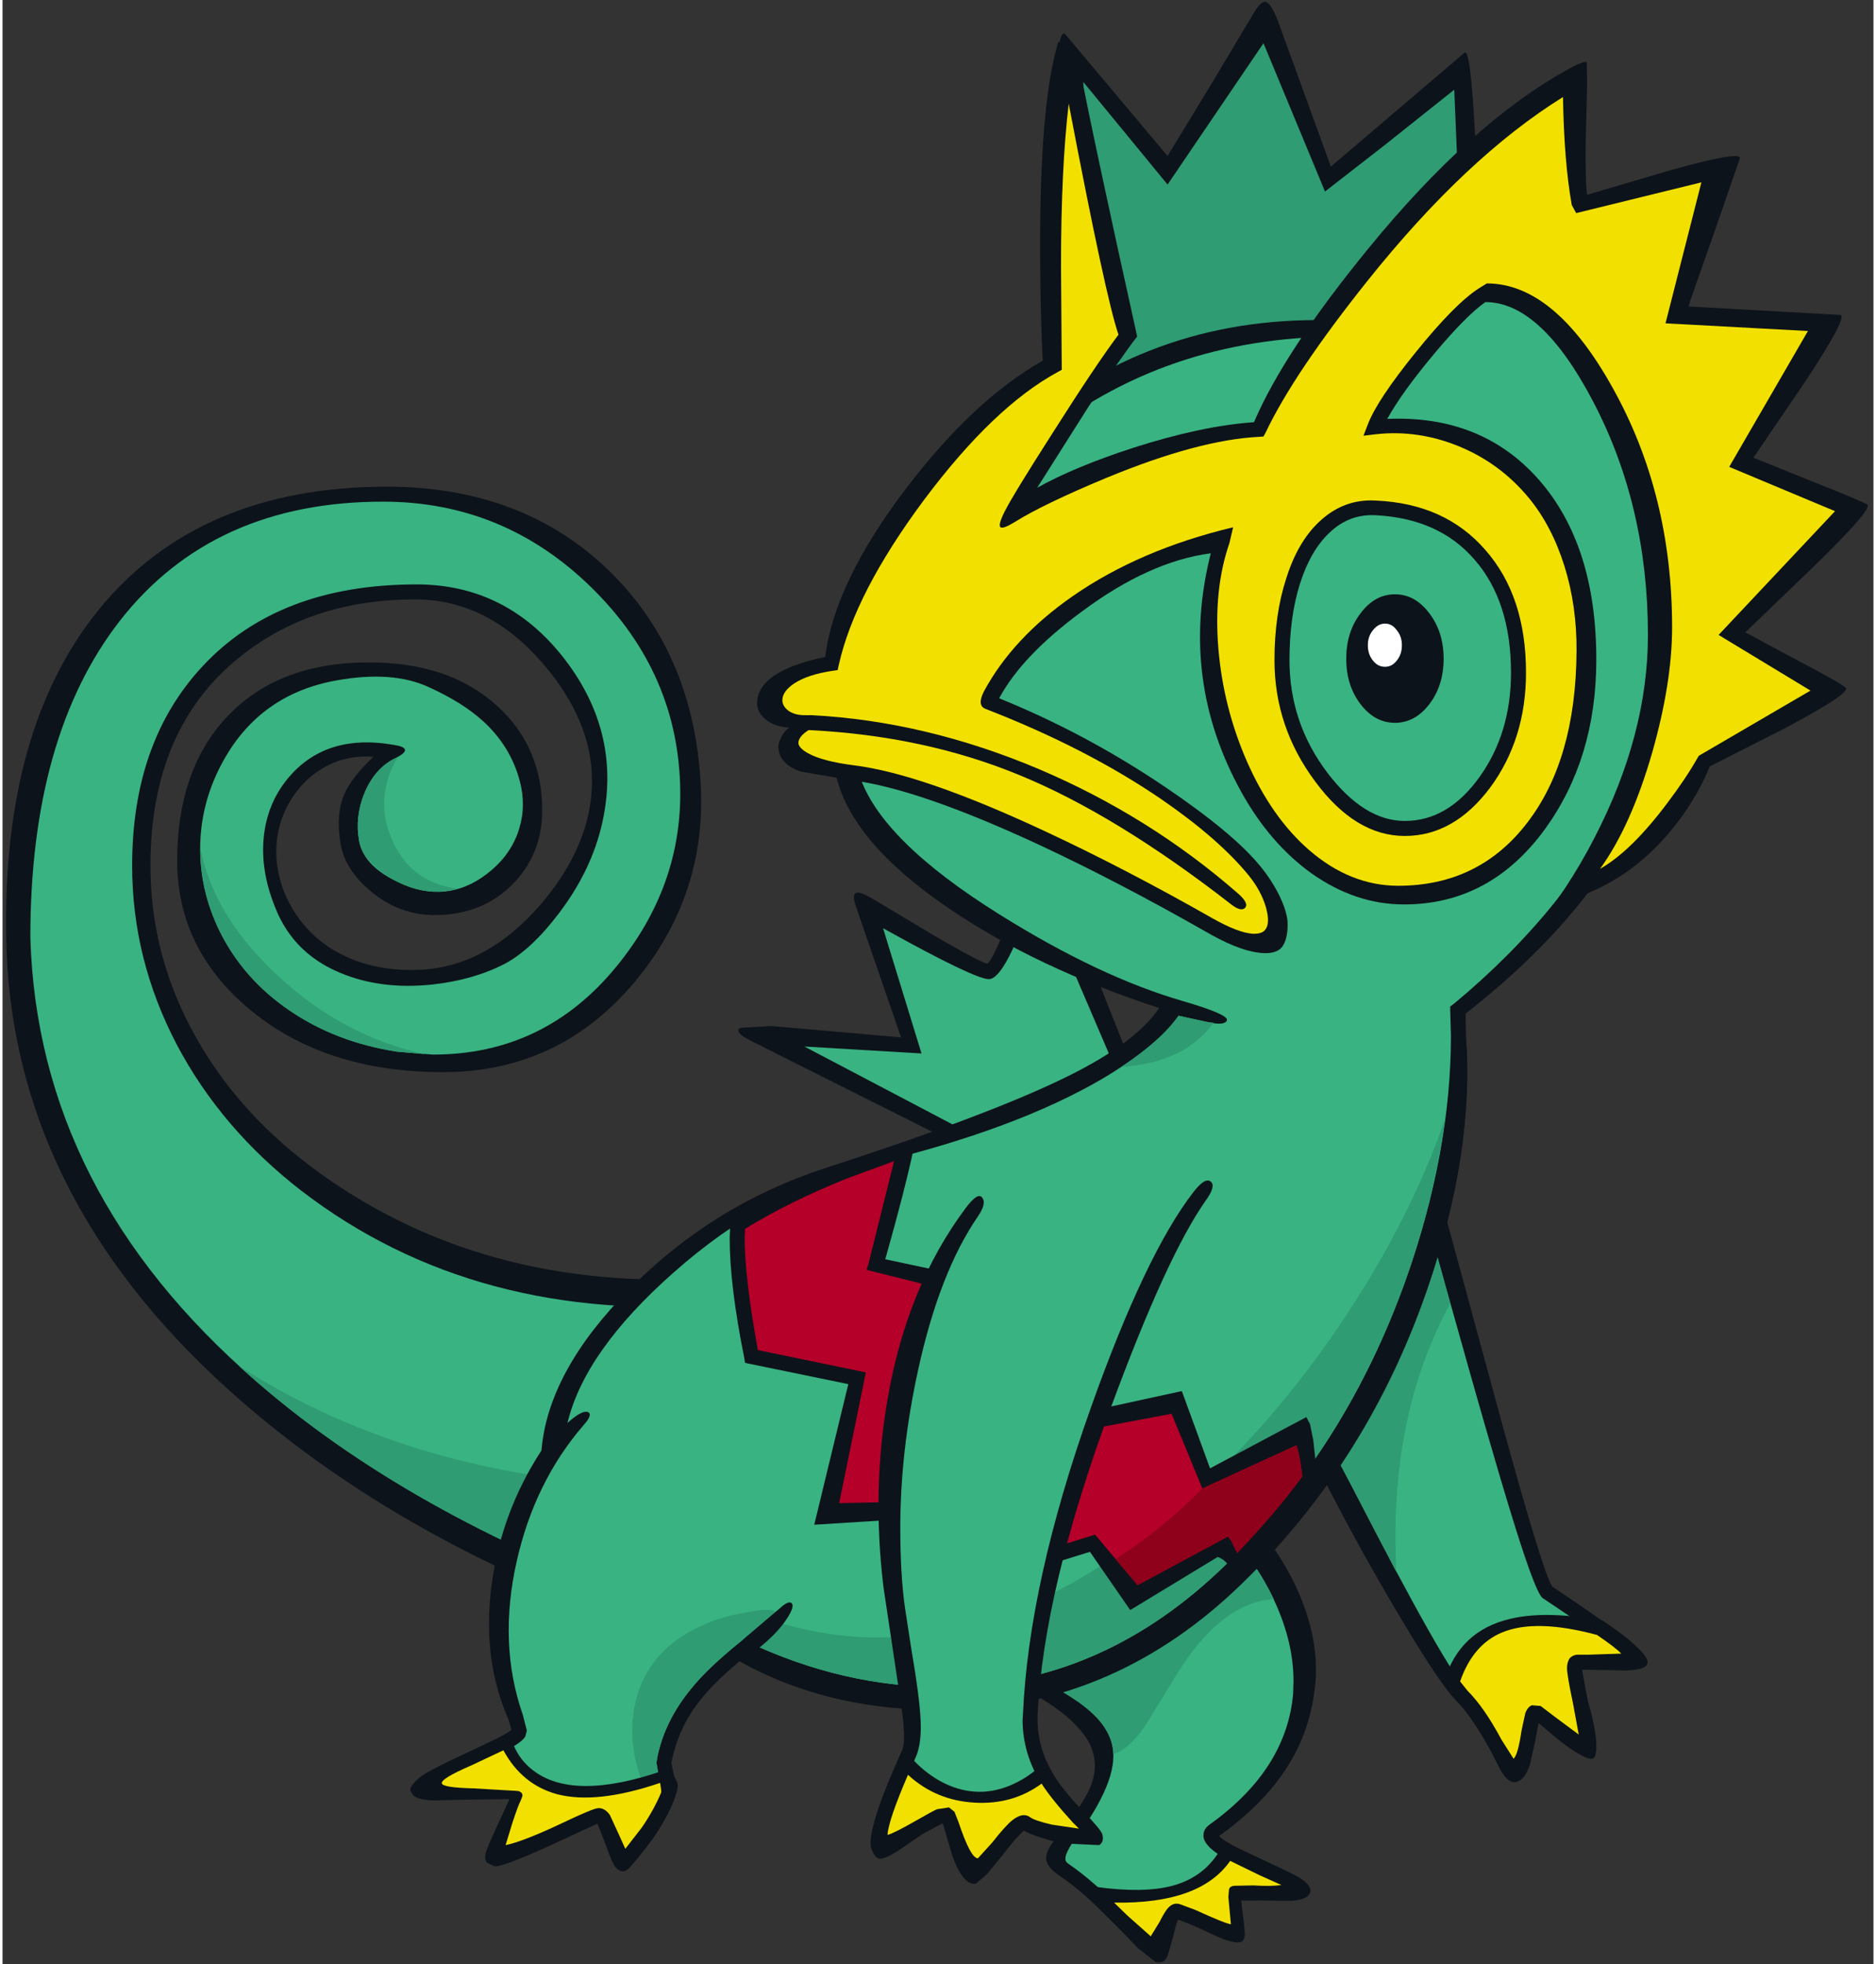 <?xml version='1.0' encoding='utf-8'?>
<svg xmlns="http://www.w3.org/2000/svg" version="1.1" width="256px" height="268px" viewBox="-0.5 -0.25 255.5 268.2"><rect x="-0.5" y="-0.25" width="255.5" height="268.2" fill="#333333" stroke="none"/><g><path fill="#0d131a" d="M192.6 159.65 L193.8 157.75 195.4 161.5 204.05 193.3 Q209.95 214.85 211.15 216.4 L214.4 218.6 220.7 222.95 Q222.7 224.5 222.9 225.4 L222.95 225.75 222.6 226.7 Q222.05 227.4 220.4 227.65 L215.85 227.75 215.2 227.75 215.95 231.85 216.85 237.05 Q216.85 238.15 216.35 238.6 215.8 239.15 215.1 239.0 213.85 238.65 210.15 235.75 L209.25 235.0 209.0 236.35 Q208.55 239.05 208.1 240.1 207.35 241.95 205.95 242.05 205.0 242.1 204.15 241.05 L202.45 238.3 Q200.0 233.95 198.1 232.05 195.95 229.95 190.65 221.05 185.6 212.65 181.1 203.95 176.05 194.25 175.1 193.0 173.6 191.0 180.3 179.3 184.1 172.65 192.6 159.65"/><path fill="#39b382" d="M177.6 191.15 Q177.6 189.05 182.35 180.45 186.75 172.45 193.05 162.7 L193.15 163.05 Q201.2 192.2 204.95 204.6 208.7 217.05 209.8 217.95 L213.3 220.3 Q219.5 224.45 220.55 225.5 L215.9 225.7 214.45 225.7 Q213.85 225.8 213.5 226.2 213.15 226.75 213.15 227.5 213.15 228.5 213.95 232.25 L214.75 236.6 211.45 234.15 209.55 232.7 208.35 232.6 Q207.75 232.85 207.45 233.7 L206.95 236.0 Q206.45 239.4 205.85 239.9 L204.2 237.3 Q201.85 232.9 199.55 230.6 196.7 227.85 184.1 203.35 178.45 192.55 177.65 191.45 L177.6 191.15"/><path fill="#2f9c73" d="M193.05 162.7 L197.2 177.75 Q188.75 193.2 189.85 214.4 L184.1 203.35 Q178.45 192.55 177.65 191.45 L177.6 191.15 Q177.6 189.05 182.35 180.45 186.75 172.45 193.05 162.7"/><path fill="#0d131a" d="M205.4 220.8 Q210.15 219.65 217.85 221.0 L218.05 221.05 218.25 221.2 Q222.55 224.15 223.75 225.8 224.4 226.7 224.0 227.15 223.5 227.8 221.1 227.85 L215.85 227.75 215.2 227.75 Q215.45 229.9 215.95 231.85 217.05 235.6 217.15 237.85 217.2 239.4 216.8 239.8 216.45 240.15 215.15 239.45 213.25 238.5 210.15 235.75 L209.25 235.0 209.0 236.35 208.1 240.65 Q207.35 243.0 206.0 243.1 205.1 243.15 204.15 241.6 L202.45 238.3 Q200.0 233.95 198.1 232.05 L196.25 229.75 196.4 229.25 Q198.5 222.4 205.4 220.8"/><path fill="#f2e100" d="M213.95 232.25 L214.75 236.6 211.45 234.15 209.55 232.7 208.35 232.6 Q207.75 232.85 207.45 233.7 L206.95 236.0 Q206.45 239.4 205.85 239.9 L204.2 237.3 Q201.85 232.9 199.55 230.6 L198.55 229.35 Q200.3 224.3 204.3 222.65 208.9 220.75 217.25 223.0 219.95 224.85 220.55 225.55 L215.9 225.7 214.45 225.7 Q213.85 225.8 213.5 226.2 213.15 226.75 213.15 227.5 213.15 228.5 213.95 232.25"/><path fill="#0d131a" d="M139.6 117.4 L141.5 114.35 156.4 152.05 133.05 157.6 101.55 141.8 Q99.35 140.65 100.25 140.1 L104.45 139.85 122.2 141.4 115.9 123.1 Q115.55 121.75 116.15 121.65 116.75 121.5 118.7 122.7 L126.8 127.55 Q133.0 131.15 134.0 131.35 134.8 130.65 136.5 126.25 138.15 122.15 139.6 117.4"/><path fill="#39b382" d="M140.75 120.65 L153.6 150.65 133.35 155.45 109.0 142.65 125.0 143.6 119.75 126.5 Q132.25 133.45 134.2 133.45 136.55 133.45 140.75 120.65"/><path fill="#0d131a" d="M148.2 243.4 Q149.4 240.1 147.55 237.15 144.8 232.85 135.65 228.7 132.75 227.35 132.85 225.15 133.05 220.8 147.75 214.0 156.1 210.1 166.5 206.55 L167.1 206.35 169.0 206.25 Q173.95 211.25 176.6 217.45 179.25 223.7 178.8 229.35 178.25 236.05 174.7 241.4 171.55 246.2 165.65 250.45 166.3 251.35 172.0 253.9 L175.85 255.8 Q177.1 256.55 177.1 257.35 L177.05 257.65 Q176.85 258.8 175.05 259.1 L170.25 259.25 168.65 259.25 168.75 260.3 168.95 262.2 Q168.95 263.65 168.0 264.05 L165.4 263.9 161.6 262.45 160.05 261.85 159.35 263.1 157.95 265.35 Q156.95 266.45 155.75 266.1 155.0 265.9 153.95 265.0 L151.65 262.75 Q147.45 258.35 144.1 256.05 142.25 254.85 142.05 253.8 141.85 252.75 142.95 251.3 L145.15 248.5 Q147.55 245.2 148.2 243.4"/><path fill="#39b382" d="M145.85 217.2 Q154.95 212.75 166.55 208.7 170.95 213.3 173.35 218.7 175.8 224.15 175.8 229.3 L175.75 231.0 Q174.85 241.35 164.4 248.85 163.5 249.45 163.5 250.4 L163.5 250.55 Q163.65 251.75 165.7 253.05 L171.15 255.8 174.15 257.15 Q172.75 257.35 170.3 257.2 L167.7 257.25 Q166.6 257.4 166.6 258.95 L166.9 262.1 Q165.7 262.05 162.4 260.55 L160.25 259.75 Q159.35 259.5 158.65 260.3 158.2 260.8 157.5 262.2 L156.3 264.15 153.1 261.3 Q148.45 256.55 145.2 254.35 144.65 254.0 144.65 253.65 L144.65 253.5 Q144.65 252.55 146.75 249.75 148.3 247.7 149.45 245.45 151.2 242.05 151.2 239.5 151.2 235.9 147.4 232.9 144.3 230.35 136.5 226.85 134.9 226.1 134.9 225.3 L134.9 225.25 Q135.05 222.55 145.85 217.2"/><path fill="#2f9c73" d="M134.9 225.25 Q135.05 222.55 145.85 217.2 154.95 212.75 166.55 208.7 170.65 213.0 173.1 218.1 165.9 218.6 159.9 228.3 L155.65 235.25 Q153.35 238.65 151.2 239.25 151.1 235.75 147.3 232.8 144.2 230.35 136.5 226.85 134.9 226.1 134.9 225.3 L134.9 225.25"/><path fill="#0d131a" d="M145.95 257.15 L148.8 257.4 Q155.3 258.3 159.25 257.25 163.75 256.05 165.95 252.05 L166.45 251.15 167.35 251.7 172.0 253.9 Q175.6 255.55 176.55 256.1 178.25 257.15 178.1 258.05 177.85 259.15 175.55 259.3 L170.25 259.25 168.65 259.25 168.75 260.3 169.05 262.5 169.15 263.95 Q169.1 264.7 168.65 264.9 167.85 265.2 165.75 264.35 L161.6 262.45 160.05 261.85 Q159.85 262.1 159.35 264.25 L158.6 266.85 Q158.1 267.95 156.95 267.65 L154.55 265.75 151.65 262.75 145.95 257.15"/><path fill="#f2e100" d="M151.3 259.55 Q163.05 259.75 167.15 253.85 L171.15 255.8 174.15 257.15 Q172.75 257.35 170.3 257.2 L167.7 257.25 Q167.15 257.3 167.0 257.7 L166.9 258.75 167.25 262.5 Q166.55 262.45 162.4 260.55 L160.25 259.75 Q159.35 259.5 158.65 260.3 158.2 260.8 157.5 262.2 L156.3 264.15 153.1 261.3 151.3 259.55"/><path fill="#0d131a" d="M49.55 90.2 Q60.5 90.2 67.0 96.1 73.2 101.7 73.2 110.4 73.2 116.4 69.15 120.5 65.0 124.7 58.5 124.7 53.7 124.7 49.85 121.5 46.25 118.55 45.65 114.9 45.0 111.0 46.15 108.25 47.15 105.9 50.15 103.1 47.4 102.85 44.85 103.85 42.25 104.9 40.35 107.0 37.55 110.15 37.0 114.25 36.45 118.7 38.6 122.95 41.2 127.9 46.15 130.25 50.3 132.25 55.6 132.2 65.25 132.15 72.9 123.35 80.0 115.1 80.0 106.35 80.0 98.1 73.2 90.25 65.7 81.6 55.85 81.6 41.4 81.6 31.55 89.75 19.7 99.5 19.7 117.95 19.7 130.45 26.0 141.55 32.05 152.25 43.05 160.1 66.45 176.8 98.65 174.1 99.75 174.0 100.45 175.35 L101.3 177.25 Q104.25 181.5 97.4 199.8 93.9 209.2 88.7 220.0 L88.3 220.85 86.0 221.55 Q52.7 209.65 30.4 189.55 0.55 162.65 0.0 127.7 -0.5 99.25 12.6 83.05 26.25 66.25 51.9 66.2 70.6 66.2 82.45 77.8 93.9 89.05 94.85 106.9 95.65 122.0 85.9 133.75 75.55 146.15 59.65 146.15 43.45 146.15 33.15 137.5 23.35 129.25 23.35 117.3 23.35 105.05 29.95 97.85 36.95 90.2 49.55 90.2"/><path fill="#39b382" d="M56.05 79.55 Q37.15 79.55 26.75 90.8 17.2 101.1 17.2 117.95 17.2 130.75 23.3 142.4 29.35 153.85 40.25 162.3 64.1 180.65 98.2 177.85 99.15 177.75 99.6 178.4 100.2 179.25 100.2 181.05 100.2 186.15 95.85 198.1 92.2 207.95 87.25 218.3 55.05 206.5 34.2 188.4 4.3 162.55 3.3 127.75 3.3 100.25 15.5 84.55 28.25 68.2 51.6 68.25 68.1 68.3 80.05 80.1 91.85 91.75 92.05 107.7 92.2 120.85 83.4 131.65 73.5 143.8 58.2 143.75 L53.35 143.35 Q45.0 142.05 38.65 137.7 32.35 133.4 29.1 126.8 26.35 121.15 26.5 115.05 26.65 109.0 29.7 103.55 34.75 94.5 45.15 92.65 52.75 91.3 57.65 93.55 62.3 95.65 65.1 98.2 68.9 101.65 70.15 106.45 71.0 109.7 70.1 112.75 69.15 116.1 66.3 118.55 60.85 123.2 54.45 120.6 48.9 118.35 48.2 114.6 47.6 111.35 48.9 108.1 50.35 104.6 53.2 103.25 55.9 101.9 52.85 101.45 43.9 99.9 38.8 105.65 35.75 109.1 35.2 113.8 34.65 118.55 36.75 123.7 39.35 130.3 46.4 132.9 51.6 134.85 58.05 134.2 63.7 133.6 68.0 131.4 71.65 129.5 75.45 124.5 79.95 118.6 81.4 112.1 84.1 100.0 76.3 89.8 68.4 79.55 56.05 79.55"/><path fill="#2f9c73" d="M61.6 121.1 Q57.05 122.35 52.6 119.7 48.7 117.35 48.2 114.6 47.6 111.35 48.9 108.1 50.35 104.6 53.2 103.25 L53.45 103.15 Q50.2 108.75 52.7 114.45 55.25 120.25 61.6 121.1"/><path fill="#2f9c73" d="M57.2 143.7 L53.35 143.35 Q45.0 142.05 38.65 137.7 32.35 133.4 29.1 126.8 26.45 121.2 26.5 115.45 28.25 124.75 37.0 132.9 45.95 141.25 57.2 143.7"/><path fill="#2f9c73" d="M94.2 202.4 Q91.0 210.55 87.25 218.3 52.95 205.65 31.75 186.25 45.3 194.95 61.7 199.1 77.55 203.1 94.2 202.4"/><path fill="#0d131a" d="M170.45 1.4 Q171.45 -0.25 172.1 0.05 172.75 0.3 173.65 2.55 L180.9 22.5 199.15 6.95 Q200.3 6.0 201.05 29.55 L201.55 53.3 200.45 53.3 178.05 54.7 Q154.2 57.3 145.2 63.15 L143.6 64.2 Q143.15 48.45 143.05 33.1 142.85 2.4 144.65 4.45 L158.6 21.05 164.5 11.35 170.45 1.4"/><path fill="#2f9c73" d="M197.75 12.0 L199.4 51.3 175.7 52.9 Q155.1 55.35 145.7 60.5 L147.1 10.95 158.6 24.95 171.7 5.65 180.1 25.9 187.95 19.8 197.75 12.0"/><path fill="#0d131a" d="M205.45 33.75 L205.65 33.75 205.75 33.8 Q211.95 36.45 218.5 46.95 226.0 58.9 228.0 73.05 228.7 77.4 228.7 82.2 228.7 97.2 223.85 108.5 216.95 124.4 199.3 138.15 L199.35 141.1 Q200.55 157.1 194.0 176.0 185.9 199.35 168.8 215.95 151.5 232.8 128.85 233.25 112.6 233.55 100.15 226.6 96.5 229.65 94.7 232.0 91.8 235.7 90.9 240.2 L90.85 240.45 91.15 242.1 91.5 244.2 91.3 245.25 Q90.15 248.1 88.2 250.95 L85.35 254.2 84.05 254.4 Q83.35 254.2 82.8 253.25 L81.7 250.85 80.75 248.75 Q79.9 249.05 76.7 250.6 L69.75 253.65 Q67.6 254.45 66.75 254.0 65.9 253.5 65.9 252.55 65.9 251.45 67.65 247.85 L68.75 245.4 64.3 245.45 58.45 245.5 Q56.5 245.4 55.9 244.75 55.55 244.3 55.55 243.9 L55.6 243.65 Q55.75 242.85 57.2 241.95 58.5 241.15 62.8 239.15 68.45 236.55 69.0 235.95 L68.6 234.55 Q64.95 226.3 66.3 216.1 67.6 206.25 73.1 197.8 74.0 186.95 85.15 175.75 96.5 164.25 111.85 159.25 134.4 151.95 145.0 146.7 154.3 142.1 157.45 137.4 140.65 131.9 128.75 123.8 115.2 114.6 113.25 105.3 L116.3 93.6 Q119.6 81.6 120.65 80.05 132.1 63.35 141.35 56.15 159.85 41.7 185.1 43.7 186.3 43.6 190.95 40.25 195.55 36.95 198.1 35.65 202.35 33.4 205.45 33.75"/><path fill="#39b382" d="M216.7 48.0 Q224.05 59.6 226.0 73.3 226.65 77.75 226.65 82.2 226.65 95.65 220.75 108.2 213.5 123.7 197.6 136.9 L197.2 137.2 197.2 137.75 197.3 141.15 Q197.3 157.05 191.15 174.45 183.0 197.4 166.5 213.45 149.65 229.85 128.3 230.1 114.45 230.2 101.15 223.9 L100.6 223.65 100.1 224.05 Q95.8 227.55 93.65 230.2 89.9 234.7 88.9 239.8 L88.8 240.45 89.15 242.55 89.45 244.2 89.45 244.5 Q88.45 246.9 86.8 249.3 L84.55 252.2 83.6 250.1 82.45 247.6 Q81.75 246.6 80.85 246.65 80.2 246.65 75.8 248.75 L68.05 252.05 69.45 248.75 Q70.9 245.85 70.9 244.9 70.9 244.2 70.45 243.8 70.0 243.4 68.75 243.35 L64.2 243.4 58.65 243.45 Q59.2 243.15 63.65 241.0 L68.8 238.5 Q70.5 237.55 70.9 236.85 L71.1 236.05 70.55 233.9 Q67.15 224.15 69.75 212.8 72.2 202.05 78.85 194.35 80.2 192.85 79.4 192.55 78.6 192.3 76.65 194.05 79.0 184.25 91.1 173.55 103.95 162.15 118.65 158.6 137.9 153.95 149.7 147.05 157.2 142.6 160.1 138.45 L164.0 139.3 Q166.35 139.85 166.7 139.1 167.05 138.3 160.7 136.45 149.3 133.15 135.7 124.65 119.35 114.45 116.5 105.55 L118.05 87.0 122.3 81.25 Q133.0 65.65 142.9 58.25 160.6 44.95 185.15 45.75 L185.25 45.75 Q186.4 45.65 188.25 44.55 L192.15 41.9 Q196.4 38.85 198.7 37.65 202.5 35.55 205.1 35.75 210.55 38.2 216.7 48.0"/><path fill="#2f9c73" d="M101.45 219.85 Q106.05 219.0 104.9 220.7 L103.5 223.2 101.5 224.05 100.6 223.65 100.1 224.05 Q95.8 227.55 93.65 230.2 89.9 234.7 88.9 239.8 L88.8 240.45 89.15 242.55 89.45 244.2 89.45 244.5 88.45 246.5 Q84.4 239.15 85.9 232.35 87.55 224.9 95.4 221.55 97.45 220.55 101.45 219.85"/><path fill="#2f9c73" d="M164.0 139.3 L164.9 139.4 Q160.95 144.85 152.25 145.45 157.75 141.8 160.1 138.45 L164.0 139.3"/><path fill="#2f9c73" d="M182.7 179.8 Q191.75 166.2 196.5 152.55 194.4 167.9 188.0 182.3 180.0 200.3 166.5 213.45 150.25 229.3 129.7 230.05 116.0 230.55 102.55 224.55 L105.5 221.3 Q132.85 229.55 161.3 204.6 173.1 194.2 182.7 179.8"/><path fill="#0d131a" d="M89.65 241.55 L90.85 240.8 91.2 242.2 91.65 243.2 Q91.85 243.8 91.3 245.25 89.8 249.45 85.25 254.65 84.25 255.85 83.25 254.75 82.8 254.3 81.85 251.6 L80.75 248.75 73.85 251.95 Q67.3 254.9 66.6 254.55 L65.75 254.15 Q65.3 253.8 65.45 252.95 65.55 252.25 67.1 249.0 L68.75 245.4 64.3 245.45 58.3 245.6 Q56.2 245.5 55.6 244.9 55.15 244.35 55.2 244.0 55.4 243.2 57.0 242.15 58.65 241.1 62.8 239.15 65.8 237.75 68.8 236.3 L69.3 238.05 Q70.15 240.1 71.9 241.45 77.4 245.75 89.65 241.55"/><path fill="#f2e100" d="M89.45 244.5 Q88.45 246.9 86.8 249.3 L84.55 252.2 83.6 250.1 82.45 247.6 Q81.75 246.6 80.85 246.65 80.2 246.65 75.8 248.75 70.6 251.2 68.2 251.7 L69.1 248.75 Q69.9 246.3 70.25 245.65 L70.5 245.0 Q70.55 244.45 69.85 244.3 L63.8 243.95 Q59.75 243.85 59.5 243.3 59.25 242.65 63.55 240.8 L67.9 238.75 Q70.45 243.45 75.25 244.75 80.65 246.15 89.3 243.2 L89.45 244.2 89.45 244.5"/><path fill="#0d131a" d="M177.55 193.25 L178.05 194.2 178.5 196.4 179.05 201.55 179.1 201.95 178.85 202.25 Q174.2 208.65 168.75 214.05 L167.8 215.0 167.15 213.85 Q166.55 212.75 165.45 212.35 L153.5 219.6 148.0 211.65 132.05 216.6 130.15 206.7 110.35 207.95 115.0 188.75 100.9 185.85 100.8 185.2 Q98.8 175.3 98.8 168.8 L98.9 166.4 117.7 157.8 123.9 156.7 Q122.75 162.15 120.05 171.7 L136.7 175.25 133.65 195.55 160.55 189.7 164.4 200.25 177.55 193.25"/><path fill="#b50029" d="M121.25 158.3 L117.8 172.15 117.5 173.15 133.9 177.25 131.25 198.05 159.15 192.8 163.35 203.0 176.2 197.1 Q176.7 198.6 177.0 201.35 173.05 206.7 168.1 211.8 L167.3 210.15 166.85 209.55 154.5 216.2 148.7 209.3 133.6 214.0 131.8 204.65 113.75 205.0 117.4 187.15 102.65 184.1 Q100.85 174.2 100.85 168.8 L100.9 167.55 Q107.0 163.8 114.75 160.7 L121.25 158.3"/><path fill="#8f001a" d="M154.5 216.2 L151.5 212.65 Q157.85 208.6 163.35 203.0 L176.2 197.1 Q176.7 198.6 177.0 201.35 173.05 206.7 168.1 211.8 L167.3 210.15 166.85 209.55 154.5 216.2"/><path fill="#39b382" d="M131.85 165.3 L162.95 163.1 Q157.7 170.4 150.05 191.1 140.65 216.45 139.85 233.9 139.6 239.7 143.65 244.8 L148.0 249.8 Q148.2 250.9 144.2 250.2 140.4 249.55 139.25 248.75 138.55 248.2 136.1 251.2 L133.0 254.5 Q131.5 254.8 130.1 251.65 L128.6 247.65 Q128.35 247.15 124.75 249.25 120.8 251.55 119.85 251.4 118.0 251.05 123.3 239.2 124.3 237.0 123.6 231.35 L121.75 219.5 Q120.25 209.15 121.75 196.1 123.85 177.4 131.85 165.3"/><path fill="#0d131a" d="M162.15 162.5 Q163.75 160.45 164.5 161.1 165.25 161.7 163.8 163.7 158.5 171.25 150.95 191.7 141.65 216.8 140.85 233.95 140.7 238.2 143.0 242.05 144.3 244.25 147.15 247.15 148.85 248.95 149.0 249.6 149.15 250.55 148.35 251.1 147.2 251.8 143.65 251.15 140.5 250.55 138.95 249.7 138.5 249.95 136.2 252.65 L134.45 254.7 Q133.75 255.4 133.2 255.5 131.35 255.9 129.9 253.55 129.1 252.2 128.1 249.2 L127.9 248.7 Q127.45 248.9 125.35 250.05 L121.95 251.9 Q120.55 252.55 119.7 252.4 118.9 252.25 118.6 251.6 118.05 250.65 118.65 248.3 119.45 245.2 122.35 238.75 123.0 237.35 122.05 231.45 L119.8 216.45 Q118.2 203.1 120.4 190.6 123.05 175.4 131.0 164.75 132.7 162.45 133.3 163.3 133.9 164.1 132.7 165.85 127.45 173.5 124.55 186.75 122.1 197.9 122.1 208.4 122.1 214.8 122.75 219.35 L123.65 225.2 Q124.9 232.45 124.9 235.55 124.9 238.1 124.25 239.6 120.35 248.15 120.35 250.3 121.1 250.15 124.35 248.3 126.35 247.15 127.1 246.8 L128.75 246.55 129.5 247.15 130.05 248.55 Q131.7 253.5 132.7 253.5 L134.65 251.35 Q136.5 249.0 137.4 248.3 138.85 247.15 139.85 247.9 140.45 248.35 142.8 248.9 L146.5 249.45 145.65 248.6 Q142.7 245.5 141.35 243.3 138.8 239.15 138.8 234.6 L138.85 233.85 Q139.65 215.75 148.15 191.9 155.6 170.95 162.15 162.5"/><path fill="#0d131a" d="M127.45 242.9 Q129.85 244.25 132.35 244.4 134.7 244.55 137.1 243.55 139.25 242.65 141.0 241.1 L142.0 240.2 142.6 241.35 Q144.0 244.0 147.15 247.15 149.6 249.7 149.7 250.25 149.95 251.3 149.25 251.7 L144.1 251.45 Q140.6 250.6 138.95 249.7 L137.55 251.2 136.0 253.15 133.95 255.65 132.45 256.95 Q130.75 257.35 129.2 253.15 L127.9 248.7 Q127.45 248.9 125.35 250.05 L121.75 252.5 Q119.95 253.65 119.2 253.55 118.7 253.45 118.25 252.45 117.15 250.45 121.85 239.95 L122.5 238.5 123.55 239.7 Q125.25 241.65 127.45 242.9"/><path fill="#f2e100" d="M127.1 246.8 Q126.35 247.15 124.35 248.3 121.1 250.15 120.35 250.3 120.5 248.25 123.15 242.1 126.95 245.6 132.25 245.9 137.45 246.2 141.4 243.3 142.65 245.3 145.65 248.6 L146.5 249.45 142.8 248.9 Q140.45 248.35 139.85 247.9 138.85 247.15 137.4 248.3 136.5 249.0 134.65 251.35 L132.7 253.5 Q131.7 253.5 130.05 248.55 L129.5 247.15 128.75 246.55 127.1 246.8"/><path fill="#0d131a" d="M100.6 223.65 L105.6 219.4 Q106.9 218.2 107.3 218.7 107.65 219.15 106.7 220.65 105.15 223.1 101.6 225.7 L100.6 223.65"/><path fill="#0d131a" d="M246.55 65.45 Q253.35 68.15 254.15 68.65 255.0 69.15 246.9 77.05 L237.5 86.1 244.5 89.85 Q250.4 92.95 251.2 93.65 252.05 94.35 242.6 99.35 L232.65 104.4 Q230.6 109.35 227.1 113.45 221.55 120.05 213.8 122.5 L199.3 138.15 197.2 137.2 Q209.3 128.9 216.9 114.15 224.2 100.05 224.2 86.45 224.2 68.85 216.7 54.55 209.6 41.0 202.0 41.0 199.3 42.9 194.85 48.25 190.6 53.35 188.6 56.95 201.5 56.4 209.3 65.25 217.2 74.25 217.15 90.0 217.1 103.35 210.15 112.95 202.65 123.25 190.9 123.25 184.25 123.25 178.25 119.0 172.6 114.95 168.7 107.95 160.15 92.55 164.5 75.3 156.1 76.4 146.9 83.25 138.75 89.25 135.6 95.1 147.45 99.9 158.25 107.2 167.5 113.45 171.2 117.95 172.7 119.75 173.8 121.9 175.0 124.35 175.0 125.95 175.0 128.1 174.2 129.1 173.25 130.2 170.75 129.8 167.9 129.35 163.7 126.9 151.75 120.1 141.15 115.15 124.6 107.45 115.5 106.3 L108.45 105.1 Q105.65 104.1 105.45 101.9 105.4 101.3 105.8 100.5 106.25 99.55 106.95 99.1 104.85 99.0 103.55 97.85 102.3 96.7 102.6 95.15 103.25 91.25 111.85 89.45 113.1 79.35 122.85 66.5 132.1 54.35 141.55 49.0 141.15 40.75 141.2 31.5 141.3 13.2 143.7 5.4 L146.45 8.15 Q148.25 17.75 154.45 45.7 152.25 48.5 147.7 55.45 L140.8 66.35 Q145.9 63.5 153.9 60.9 163.25 57.9 170.4 57.4 174.55 47.7 186.05 33.65 200.1 16.45 213.4 9.15 215.6 7.95 215.85 8.3 L215.9 11.25 215.7 19.25 Q215.65 24.95 215.9 26.35 L227.25 23.0 Q237.1 20.25 236.75 21.4 L233.2 31.65 Q230.0 40.65 229.75 41.6 L250.45 42.75 Q251.65 42.8 245.65 51.9 L238.6 62.25 246.55 65.45"/><path fill="#f2e100" d="M226.6 43.9 L246.05 44.95 235.3 63.5 249.75 69.55 233.85 86.45 246.4 94.05 231.15 102.95 231.0 103.2 Q229.35 106.1 226.85 109.4 221.95 115.95 217.65 118.4 221.9 112.55 224.8 102.45 227.5 92.95 227.5 85.4 227.5 67.2 219.35 52.65 211.45 38.45 202.2 38.45 L201.15 39.1 Q197.85 41.2 192.45 47.9 187.2 54.4 185.95 57.7 L185.35 59.25 187.0 59.05 Q192.8 58.4 198.4 60.7 204.0 63.0 207.9 67.7 211.05 71.5 212.8 77.05 214.5 82.5 214.45 88.7 214.35 103.45 207.75 112.05 201.15 120.7 190.1 120.7 183.55 120.7 177.9 115.8 172.8 111.35 169.45 103.75 166.25 96.45 165.55 88.45 164.85 80.25 167.05 73.9 L167.55 71.75 Q154.8 74.8 145.65 81.15 137.45 86.85 133.5 94.2 132.55 96.1 133.75 96.55 147.55 101.9 157.85 108.95 165.6 114.3 169.65 119.25 171.4 121.4 172.05 123.7 172.65 125.9 171.9 126.75 171.45 127.3 170.2 127.25 168.2 127.1 164.75 125.15 152.7 118.3 141.85 113.25 125.05 105.4 115.75 104.25 111.45 103.7 109.5 102.6 108.4 102.0 108.2 101.35 108.05 100.35 109.8 99.3 L109.2 97.4 Q107.8 97.45 106.9 96.85 106.1 96.3 106.0 95.5 L106.0 95.35 Q106.0 94.15 107.65 93.05 109.5 91.85 112.85 91.35 L113.55 91.25 113.7 90.55 Q115.9 80.7 125.35 68.0 134.85 55.3 143.6 50.55 L144.15 50.25 144.05 35.9 Q144.05 22.85 145.1 13.9 150.15 40.4 151.9 45.45 148.85 49.5 142.95 58.8 137.6 67.15 136.35 69.6 135.4 71.5 135.8 71.75 136.15 72.0 137.7 71.05 141.6 68.6 150.25 65.0 162.85 59.8 171.1 59.4 L171.7 59.35 172.0 58.8 Q175.85 50.7 185.9 38.1 199.4 21.2 212.6 13.0 212.75 21.9 213.8 27.75 L214.4 28.85 231.5 24.65 226.6 43.9"/><path fill="#0d131a" d="M168.1 121.65 Q169.75 123.05 169.2 123.7 168.65 124.3 167.3 123.25 151.55 111.0 138.4 105.6 125.45 100.25 109.8 99.45 L109.2 99.4 107.85 97.45 109.9 97.4 Q125.5 98.2 141.1 104.8 156.1 111.2 168.1 121.65"/><path fill="#0d131a" d="M179.25 71.05 Q182.6 67.85 187.0 68.1 196.5 68.5 202.0 74.85 207.55 81.15 207.55 91.6 207.55 100.65 202.65 107.3 197.7 113.9 191.0 113.9 184.25 113.9 178.75 106.45 173.2 99.0 173.2 89.9 173.2 83.65 174.8 78.75 176.35 73.8 179.25 71.05"/><path fill="#39b382" d="M200.55 76.2 Q205.5 81.9 205.5 91.6 205.5 99.85 201.2 105.85 196.9 111.85 191.0 111.85 185.45 111.85 180.45 105.3 175.25 98.45 175.25 89.9 175.25 84.05 176.65 79.55 178.1 74.95 180.7 72.5 183.35 69.95 186.9 70.1 195.65 70.5 200.55 76.2"/><path fill="#0d131a" d="M196.3 89.7 Q196.3 93.35 194.35 95.9 192.4 98.45 189.65 98.45 186.9 98.45 184.95 95.9 183.0 93.35 183.0 89.7 183.0 86.05 184.95 83.5 186.9 80.9 189.65 80.9 192.4 80.9 194.35 83.5 196.3 86.05 196.3 89.7"/><path fill="#ffffff" d="M190.6 87.85 Q190.6 89.1 189.9 89.95 189.25 90.8 188.3 90.8 187.3 90.8 186.65 89.95 185.95 89.1 185.95 87.85 185.95 86.65 186.65 85.8 187.35 84.9 188.3 84.9 189.25 84.9 189.9 85.8 190.6 86.65 190.6 87.85"/></g></svg>